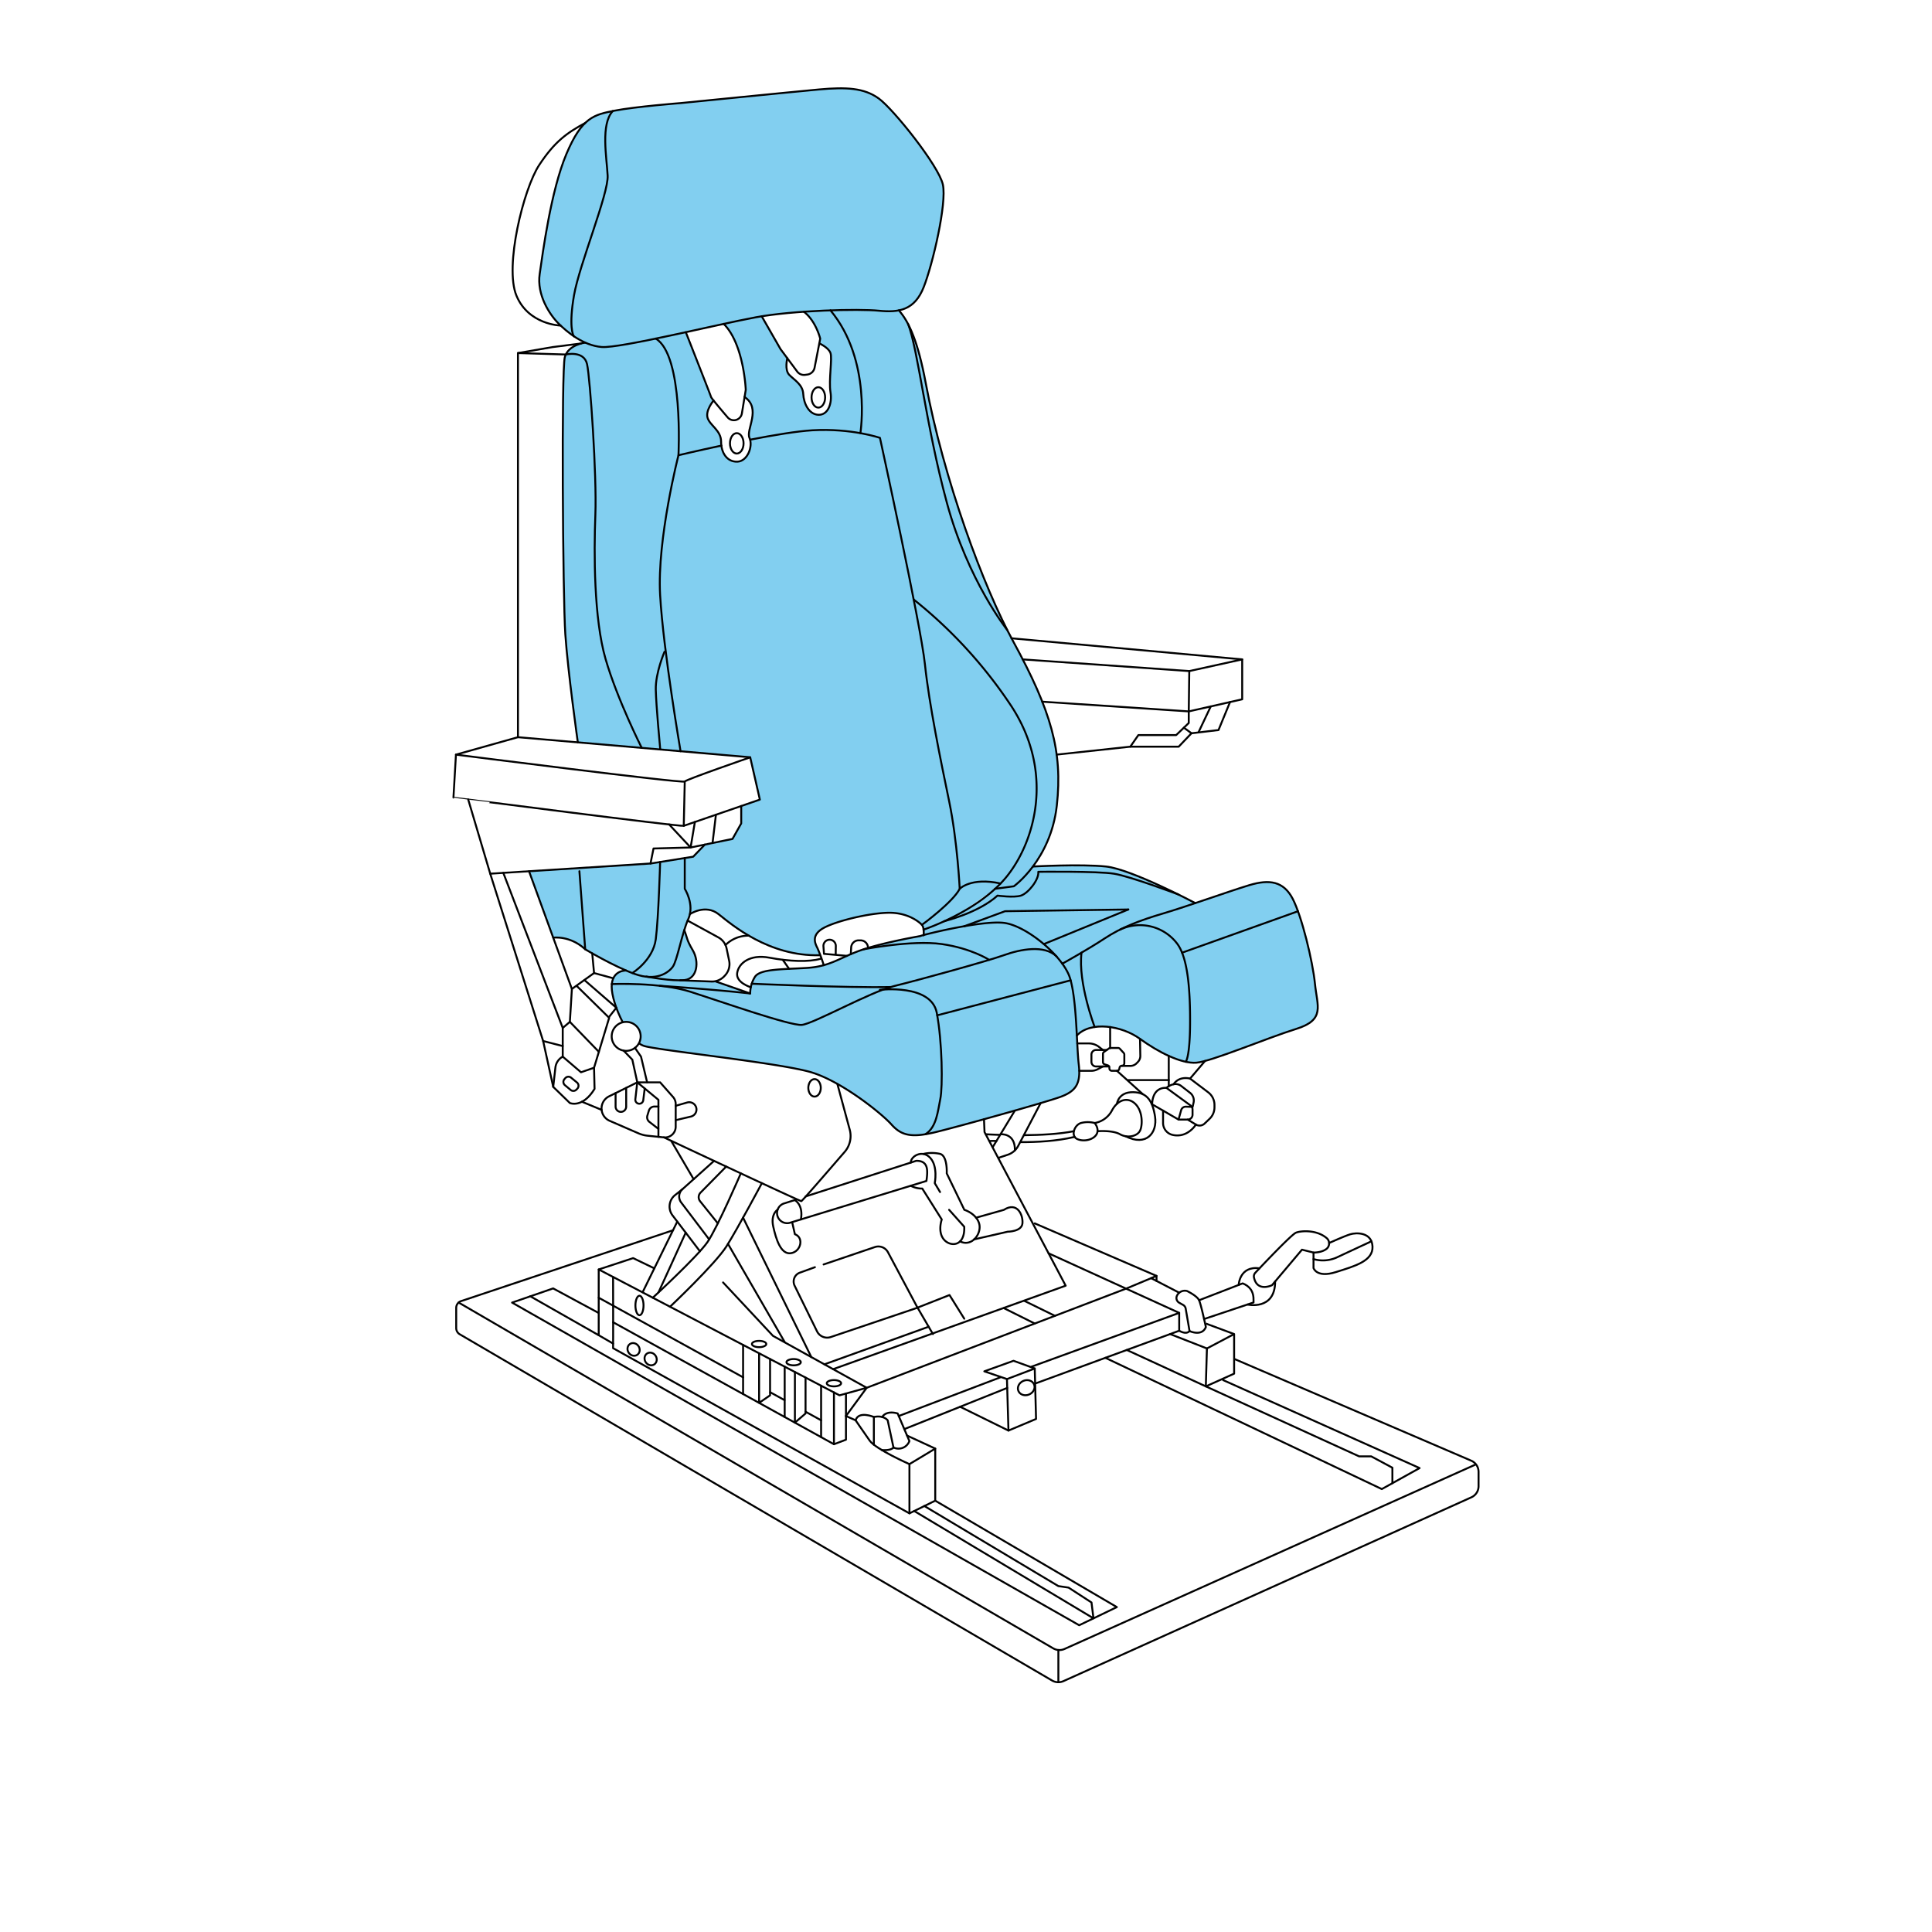 <svg viewBox="0 0 1000 1000" xmlns="http://www.w3.org/2000/svg"><defs><style>.cls-1{fill:#82cff0;}.cls-2{fill:none;stroke-linecap:round;stroke-linejoin:round;}.cls-2,.cls-3{stroke:#000;}.cls-3{fill:#fff;stroke-miterlimit:10;}</style></defs><g id="A7"><path d="M409.77,161.85c-3.23.28-6.14.56-8.06.81-1.29.16-2.78.37-4.43.62C400.64,162.64,405.69,162.16,409.77,161.85Z" class="cls-1"></path><path d="M314.74,58s-6,.83-9.26,3.59A34.91,34.91,0,0,0,295.75,74a120.08,120.08,0,0,0-9.27,27.11c-2.69,12.64-5.76,30.9-5.76,30.9s-2,11.3-1.62,14.33.95,7.38,3,11.07,6.35,10.54,12.71,15,12.63,6.71,15.83,7.2,13.65-1.38,19.5-2.53,26.28-5.85,26.28-5.85l23.75-4.81a181.2,181.2,0,0,1,20.66-3.68c9.67-1,24.78-2.11,32.16-2.24s15.47-.22,19.4.1,10.73.71,14.25-.33a15.57,15.57,0,0,0,9.53-7.68,101.81,101.81,0,0,0,6-16.85c1.55-6.06,4.57-19.78,5.12-23.8s1.76-11.08,1-14.55-2.45-8.39-7.45-15.5S465.68,61.51,461.23,57s-8.69-8.38-14.37-9.92-13.15-1.69-20.37-1-34.88,3.36-34.88,3.36l-31.23,3.11-30.5,3Z" class="cls-1"></path><path d="M546.57,388.51A154.74,154.74,0,0,0,542,370.16c-1.54-4.35-4.57-12.19-6.89-17.09s-6-12.38-8.91-17.77-11.23-22.58-12.69-26-7.14-17.15-9.72-24.22-8.16-23.23-10.07-29.45-7-24.22-8.18-28.73-4.32-18.05-5.36-23.42-2.6-14.06-4.17-19.46-4-13.16-6.2-16.73a79.65,79.65,0,0,0-4.55-6.68,53.27,53.27,0,0,1-8.63.27c-4.27-.27-14.86-.54-14.86-.54s-10.24.07-16.76.39c-4,.2-10,.64-15.16,1.09,3.76-.29,6.68-.43,6.68-.43S420,164.61,421,167s3.44,8,3.51,8.25a25.37,25.37,0,0,1-.39,2.79l1.87.79s3.35,2.21,3.81,3.51,0,4.89,0,4.89-.28,9.4-.3,10.44.39,6.15.27,9.71a8.29,8.29,0,0,1-2.75,6.16,4.88,4.88,0,0,1-4.94.92,9.76,9.76,0,0,1-4.16-3.25c-.8-1-2.24-4.09-2.1-5.77a10.64,10.64,0,0,0-1.16-5c-.73-1.75-2.65-3.18-3.94-4.32a12.79,12.79,0,0,1-3.47-4.39c-.84-1.9.54-5.86.54-5.86L404,180.69l-1.73-3s-8-13.57-7.84-13.65a14.53,14.53,0,0,1,2.75-.74c-4.73.71-10.73,1.77-16.75,3.07-8.15,1.76-24,5.13-29.07,6.35s-16.06,3.05-23.36,4.61a102.21,102.21,0,0,1-15.13,2.22,26.56,26.56,0,0,1-9.5-2.22,17.37,17.37,0,0,0-6.61,2.32c-2.55,1.8-4,2.19-4.59,6s-.8,24.84-.8,24.84v58.25l.27,24.06.31,17.22s.28,15,.88,21.63,2.6,24.83,3,28.07S298,376.7,298,376.7l1,7.55,53.18,4.59,35.8,3.2,5.24,21.77-9.64,3.65v9.07l-4.5,7.69-14.62,3-5.73,6.21-4.37.7-12.75,2-42.55,3.18L273.82,451l12.52,34.38a16.89,16.89,0,0,1,7,.68c3.28,1.18,3.88,1.23,5.7,2.46s3,2.42,4.22,3.11,18.36,9.69,18.36,9.69,7.09,3.48,9,3.73,10.89,2.22,14.1,2.25,10.06.86,11.94-.69,4.21-4,3.78-7.51-.83-5.86-2.28-7.79a30.92,30.92,0,0,1-2.94-6.37l-1.17-3a45.41,45.41,0,0,0,2-5.92,7.45,7.45,0,0,1,1.32-3,26.22,26.22,0,0,1,6.3-2.18,11.32,11.32,0,0,1,7.73,2.09c2.11,1.68,13.21,10.55,16.8,12.19s12.7,5.82,16.62,6.83a90.74,90.74,0,0,0,12.26,2.34c2.55.17,7.66.22,7.66.22s-1.59-3.59-2.44-5.81-1.32-4.74,1.51-6.64a50.29,50.29,0,0,1,16.47-6.56,143.62,143.62,0,0,1,18.87-3,30.45,30.45,0,0,1,10.89,1.8c2,.87,6.23,3.39,6.85,4.27a11.82,11.82,0,0,1,1.15,2.62s11.46-4.42,16.41-7.14,20.74-14.16,20.74-14.16l9.8-1.3a43.4,43.4,0,0,0,10.49-11.28c4.22-6.86,7.24-11.44,8.91-18.17s3.26-15.91,3.25-21.52S547.42,393.23,546.57,388.51Zm-157-172.9c.05,1-1.5,6.16-1.89,8.18s.56,3.78.83,6a9,9,0,0,1-2.24,6.59,6.8,6.8,0,0,1-4.63,2.61c-1.57.3-3.05-.5-4.63-1.38s-3.65-5.14-3.58-6.5a21.63,21.63,0,0,0-1.18-6.43c-.66-1.63-3.39-4.4-5.11-6.48s-1-4.82-.59-6.17a28.13,28.13,0,0,1,2.74-4.68L368,205.45l-.87-2.33-6.24-16.05L355,171.94l19.64-4.29a61.06,61.06,0,0,1,4,5.25c1.63,2.5,3,6.45,4.44,10.79s3,17.51,3,17.51l-.62,4.25a22.78,22.78,0,0,1,3.48,4C389.93,211.25,389.57,214.56,389.62,215.61Z" class="cls-1"></path><path d="M323.93,502.35s-4.55.36-6.13,3.32-1.2,7.89-.36,10.85,3.76,10.33,3.76,10.33l1,2.07s3-.49,4.78.58a8.31,8.31,0,0,1,4.31,5.42,7.26,7.26,0,0,1-.45,4.75s.86,1.47,3.67,2,25,3.72,25,3.72l30.29,4.13s12.09,1.69,18.32,2.91,12.55,2.28,19.57,5.66a115.49,115.49,0,0,1,18,10.83,156.13,156.13,0,0,1,12.38,9.88c2.59,2.5,5.45,5.51,6.46,6.17a14.19,14.19,0,0,0,8.8,2.61,60.56,60.56,0,0,0,12.3-2c5-1.27,27-7.25,27-7.25L538.61,571s10.55-3.11,13.21-4.6a16.13,16.13,0,0,0,5.44-4.75c1.06-1.54,1.48-6.82,1.28-8.89S557.38,536,557.38,536s2.85-2.81,5.68-3.54a20.41,20.41,0,0,1,7.39-1.12c4,0,11.55,1.37,13.55,2.65s8.7,5.67,10.48,6.79a92.15,92.15,0,0,0,10.88,6c3.34,1.36,7.86,3.21,10.92,3.26a22.62,22.62,0,0,0,8.81-1.22c4.1-1.27,19.39-6.72,19.39-6.72l16.8-6.2,12.22-4.18s5-2.08,6.32-3.89a10.72,10.72,0,0,0,2.24-8c-.46-3.81-2-16.46-3.17-21.79s-1.47-9.9-3.57-16.11-4.23-12.1-5.66-15.61a13.61,13.61,0,0,0-7.3-8c-3.91-1.81-7-2-13.26-.61s-30.41,9.77-30.41,9.77-6.88-3.16-12.47-6.26-18.21-8-22.66-9.74a50.18,50.18,0,0,0-16.19-3.32c-5.82-.19-26.81.11-26.81.11l-5.81.27s-5,5.77-6.36,7.09-3.53,3-3.53,3-5.7.87-7,1l-2.9.38s-4.38,3.76-6.78,5.48-12,7.77-15.45,9.44-9.61,4.47-10.75,4.73a35.64,35.64,0,0,0-3.85,1.42,13.28,13.28,0,0,0,0,2.6c.17-.05-5.75,1.26-13.16,3s-18.07,4.09-21.55,5.72-11.93,5.21-14.23,6.19a44.93,44.93,0,0,1-10.12,2.3c-3.53.44-17.61.78-20.84,1.47s-6.56.73-7.88,3.57-1.81,8.07-2,8.07S370,508,370,508s-10.82-.51-19-.64-13.56-1.63-15.84-1.83-6.79-1.78-8.68-2.49A9.76,9.76,0,0,0,323.93,502.35Z" class="cls-1"></path><path d="M352.35,53.35s-23.48,1.83-34.18,3.92-16.95,3.39-25,22.43-12.26,51.39-13.83,62.09,5,20.87,9.66,25.56,13,11.48,22.43,12.26,60-11.74,79.83-15.39,53.21-4.43,63.65-3.39,18.52-.26,23.22-12.26,12-43.3,9.91-53S462.43,56.48,454.87,51s-16.7-6-31-4.69S352.35,53.35,352.35,53.35Z" class="cls-2"></path><path d="M297.13,174.12c-.6-.41-2.78-5.46,0-21.38S315,100.31,314.52,90.92s-3.73-26.75,2.7-33.47" class="cls-2"></path><path d="M290.15,168.51s-16.58-.37-22.85-15.51,3.7-55.3,11.77-67.56,14.48-16.71,23.83-21.79" class="cls-2"></path><path d="M302.9,177.34s-8.73,1-10.55,7.49-1.05,124.17.26,143.48,6.47,55.94,6.47,55.94" class="cls-2"></path><polyline points="268.09 381.57 268.09 182.74 286.02 179.65 300.72 177.79" class="cls-2"></polyline><path d="M268.09,182.74l24.77.75s9.4-2.25,11,5,5.08,57.72,4.3,77.87-.78,53.81,5.28,74.74,18.72,46,18.72,46" class="cls-2"></path><path d="M341.74,387.94c-.22-2.66-2.11-22.39-2.31-31s4.5-19.57,4.5-19.57" class="cls-2"></path><path d="M352.26,388.85c0-.2-8.92-51.87-10.58-80.82s9.49-72.39,9.49-72.39,9.69-2.33,22.24-5" class="cls-2"></path><path d="M351.17,235.64s2.73-51.7-11.74-60.38" class="cls-2"></path><path d="M445.34,224.2s6-37.8-15.5-63.56" class="cls-2"></path><path d="M355,172s12.85,32.66,13.05,33.5c.15.63,5.77,7.24,8.59,10.54a4.23,4.23,0,0,0,4,1.4h0A4.22,4.22,0,0,0,384,214L386,201.79s-.91-23.67-11.41-34.14" class="cls-2"></path><path d="M394.26,163.7l9.74,17,8.62,11.6a4.38,4.38,0,0,0,4.14,1.72l1.17-.16a4.4,4.4,0,0,0,3.69-3.51l2.92-15.05s-2.19-9.15-8.43-13.91" class="cls-2"></path><path d="M515,460.05l9.75-1.31S543.83,445.18,547,417s-3-49.11-22.44-84.78C509,303.82,488.43,248,479.13,198.14c-3.9-20.9-8.48-31.43-13.89-37.5" class="cls-2"></path><path d="M521.28,326s-20.24-25.36-31.19-65.8S475.18,180.73,470,167.65" class="cls-2"></path><path d="M407.52,185.4s-1.56,6,1,8.63,7,5,7.24,9.91,2.93,10.56,7.83,10.76,7.26-5.67,6.27-11.74,1-17.35,0-20.22-5.79-5-5.79-5" class="cls-2"></path><ellipse ry="5.28" rx="3.52" cy="205.7" cx="423.57" class="cls-2"></ellipse><ellipse ry="5.28" rx="3.52" cy="229.48" cx="381.35" class="cls-2"></ellipse><path d="M369.35,207.33s-4.28,5-3.11,8.94,7,6.45,7,12.32,3.13,10.57,8.42,10.37,8.21-8,6.26-12.32,6.39-15.19-2.58-21.19" class="cls-2"></path><polyline points="523.53 330.37 642.96 341.3 642.96 361.96 615.3 368.22 539.44 363.19" class="cls-2"></polyline><polyline points="529.34 341.3 615.57 347.35 642.96 341.3" class="cls-2"></polyline><polyline points="615.57 347.35 615.3 368.22 615.3 374.22 608.78 380.48 589.22 380.48 585.04 386.48 546.88 390.59" class="cls-2"></polyline><polyline points="585.04 386.48 610.09 386.48 616.71 379.54 612.77 376.65" class="cls-2"></polyline><polyline points="616.71 379.54 630.7 377.87 636.66 363.39" class="cls-2"></polyline><line y2="365.64" x2="626.69" y1="379.11" x1="620.31" class="cls-2"></line><path d="M478,481.18s28.72-9.39,43.32-27.78,24.34-53.81,2.25-87.76a239.86,239.86,0,0,0-50.6-55.3" class="cls-2"></path><path d="M477.17,478.7c.59-.39,16.05-11.8,19.57-18.65,0,0-1.17-24.65-5.48-45.39s-10.37-50.29-12.52-70.83-23.28-117.19-23.28-117.19-14.68-5.09-35-3.92c-7.91.46-20.14,2.51-32.14,4.85" class="cls-2"></path><path d="M496.74,460.05s5.85-6.11,21.12-2.76" class="cls-2"></path><path d="M236,390.59l-1.3,22.24S352.35,428,353.91,427.44s39.39-13.57,39.39-13.57l-5-21.91-120.2-10.39Z" class="cls-2"></path><path d="M236,390.59s117.65,15,118.43,13.92S388.29,392,388.29,392" class="cls-2"></path><line y2="427.44" x2="353.91" y1="404.51" x1="354.43" class="cls-2"></line><polyline points="242.34 413.81 253.74 452.22 336.7 446.96 338.26 439.18 357.46 438.66 346.34 426.74" class="cls-2"></polyline><polyline points="383.65 417.2 383.65 426.2 379.15 434.22 357.46 438.66 359.67 425.47" class="cls-2"></polyline><line y2="421.71" x2="370.56" y1="436.34" x1="368.81" class="cls-2"></line><polyline points="336.7 446.96 358.8 443.42 364.83 437.15" class="cls-2"></polyline><line y2="511.89" x2="296.01" y1="450.95" x1="273.83" class="cls-2"></line><path d="M354.43,444.12v15.93s5.22,8.09,1.83,15.65-5.74,21.65-8.09,24.78-8.6,7.57-19.56,3.66-25.71-12.79-25.71-12.79l-3-40.4" class="cls-2"></path><path d="M327.29,503.65s10.7-6.56,12.14-17.51,2.25-40,2.25-40" class="cls-2"></path><polyline points="298.38 510.19 315.3 526.83 307.48 552.66 300.72 555 291.27 546.92 291.27 532.05 294.96 528.92 296.01 511.88 307.48 503.65 306.54 493.46" class="cls-2"></polyline><line y2="544.43" x2="309.97" y1="528.92" x1="294.96" class="cls-2"></line><line y2="451.79" x2="260.51" y1="532.05" x1="291.27" class="cls-2"></line><polyline points="253.74 452.22 281.13 538.83 291.27 541.44" class="cls-2"></polyline><path d="M281.13,538.83l5.22,23.74,8.61,8.35s6.52,2.87,12.78-7.31l-.26-11" class="cls-2"></path><path d="M291.27,546.92h0a7.34,7.34,0,0,0-3.79,5.62l-1.13,10" class="cls-2"></path><path d="M286.35,485.34s8.58-1.29,16.55,6" class="cls-2"></path><line y2="506.36" x2="317.44" y1="503.65" x1="307.48" class="cls-2"></line><line y2="521.61" x2="319.01" y1="507.25" x1="302.46" class="cls-2"></line><path d="M334.49,505.46s13.42,2.59,19.94,1.81,7.57-9.56,4.18-15.35-2.61-5.79-4.44-10.49" class="cls-2"></path><path d="M357.09,473.16s8-5.41,14.82,0,26.09,22,52.44,21.26" class="cls-2"></path><circle r="7.5" cy="536.42" cx="324.11" class="cls-2"></circle><path d="M331.16,540.29a8.82,8.82,0,0,0,2.41,1.15c8.21,2.35,70.23,8.74,86.28,13.56s36.58,21.46,41.48,26.94,9.78,7.24,22.69,4.11,56.35-15.26,64.57-18.2S559.54,561,558.37,551s-1-33.07-4.5-44.61S531,478.9,519.44,477.66c-12.11-1.31-43.42,6.63-43.05,6.84,0,0-17.35,2.94-29.35,6.85s-16.69,8.87-29.47,9.65-24.22.47-26.85,4.67a16.37,16.37,0,0,0-2.43,8.56s-14.57-1.76-46.78-4" class="cls-2"></path><path d="M324.11,502.35s-7.5-.43-7.5,8.37c0,4.5,2.28,11.81,5.61,18.2" class="cls-2"></path><path d="M549.84,498.81s13.42-7.46,22-13.13,18.39-9.39,30.33-12.91,33.84-11.4,44.41-14.6,17.8-2,22.5,7,10.37,32.28,11.54,44,5.48,18.67-9.78,23.42S627,549.46,619.22,550.05s-19.76-5.48-29.15-12.33-25.46-9.37-32.69-1.75" class="cls-2"></path><path d="M566.6,531.58s-8.72-22.82-6.81-38.47" class="cls-2"></path><path d="M613.75,549.58s2.12-2.27,2.23-19.49-1.07-34-6.55-41.48a24.17,24.17,0,0,0-29.72-7.43" class="cls-2"></path><line y2="471.65" x2="671.86" y1="493.11" x1="611.84" class="cls-2"></line><path d="M534.64,448.51s24.71-1.36,37.82,0,46.23,18.94,46.23,18.94" class="cls-2"></path><line y2="488.64" x2="540.32" y1="470.75" x1="584" class="cls-2"></line><polyline points="499.09 479.42 520.22 471.64 584 470.75" class="cls-2"></polyline><path d="M316.61,509.35s25-1.06,40.8,4S409,531,415,530.48s35.21-17,47.74-20.08,48.26-12.9,56.87-16,21-5.5,27.3.67" class="cls-2"></path><path d="M455.39,512.34s26.61-3.23,29.48,11.89,3.13,38.34,1.83,44.6-1.89,14.61-7.73,18.26" class="cls-2"></path><line y2="507.41" x2="554.16" y1="525.53" x1="485.11" class="cls-2"></line><path d="M447,491.35s25-4.9,40.41-2.71S512,496.83,512,496.83" class="cls-2"></path><path d="M389.1,509.17s48.75,2.19,71.87,1.71" class="cls-2"></path><path d="M341.68,560.22l6.67,7.56a5.52,5.52,0,0,1,1.39,3.67v11.74a5.56,5.56,0,0,1-2.33,4.52h0a5.52,5.52,0,0,1-3.78,1l-8.38-.86a15.86,15.86,0,0,1-4.74-1.23l-14.94-6.48a7,7,0,0,1-3.95-8.3h0a7,7,0,0,1,3.63-4.38l14.6-7.23Z" class="cls-2"></path><path d="M318.63,565.78v7a2.74,2.74,0,0,0,2.74,2.73h0a2.74,2.74,0,0,0,2.74-2.73v-9.68" class="cls-2"></path><path d="M340.8,572.74h-2.09a3,3,0,0,0-2.85,2.12l-.78,2.57a3,3,0,0,0,1,3.22l4.69,3.64" class="cls-2"></path><polyline points="322.77 543.79 327.29 548.48 329.86 560.22 340.8 569.27 340.8 588.41" class="cls-2"></polyline><polyline points="328.65 542.38 331.79 546.92 334.95 560.22" class="cls-2"></polyline><line y2="574.48" x2="311.41" y1="570.26" x1="301.21" class="cls-2"></line><path d="M349.74,579.79l7.86-1.86a3.76,3.76,0,0,0,2.9-3.66h0a3.77,3.77,0,0,0-4.8-3.62l-6,1.72" class="cls-2"></path><path d="M343.63,588.7s70.54,33.15,71.13,33,14.94-16.84,22.43-25.47a12.56,12.56,0,0,0,2.63-11.51l-6.39-23.63" class="cls-2"></path><ellipse ry="4.53" rx="3.23" cy="563.07" cx="421.61" class="cls-2"></ellipse><path d="M352.09,507.41l16.18.62a8.6,8.6,0,0,0,6.58-2.7l.4-.43a8.57,8.57,0,0,0,2.16-7.61L376.1,491a8.53,8.53,0,0,0-4.29-5.81l-15.88-8.68" class="cls-2"></path><path d="M375.52,489.15a16.73,16.73,0,0,1,12.05-4.85" class="cls-2"></path><path d="M388.63,511s-7.75-2.31-7.08-7.3,6.41-9.95,16.71-8,20.54,2.34,26.58.52" class="cls-2"></path><line y2="501.47" x2="408.44" y1="496.83" x1="405.17" class="cls-2"></line><path d="M426.37,499.58a79.49,79.49,0,0,0-3.33-9c-1.3-2.48-3.13-6.78,3.33-10.3s22.89-7.57,33.2-7.83,16.3,4.83,17.6,6.26.9,5.4.9,5.4" class="cls-2"></path><path d="M488.62,476.87c.56-.26,17.71-4.3,27.68-13.3,0,0,8.42,1.17,12.13,0s9.4-8.22,9-12.33c0,0,30.72-.39,39.23,1S610,463,610,463" class="cls-2"></path><path d="M337.88,671.7s23.08-21.22,28.29-28.78,17.27-35.58,17.27-35.58" class="cls-2"></path><path d="M346.81,676.37s23.54-22.23,29.28-31.37,18.25-32.59,18.25-32.59" class="cls-2"></path><path d="M367.07,641.52l-14.5-19.13a5.09,5.09,0,0,1,.66-6.86l16.36-14.66" class="cls-2"></path><path d="M371.55,633.21l-9.16-11.42a3.39,3.39,0,0,1,.22-4.5l13.27-13.48" class="cls-2"></path><line y2="590.47" x2="347.39" y1="610.34" x1="359.02" class="cls-2"></line><path d="M362.28,647.67l-14.17-18.58a7.57,7.57,0,0,1,1.28-10.49l3.84-3.07" class="cls-2"></path><line y2="632.3" x2="350.55" y1="668.81" x1="332.64" class="cls-2"></line><path d="M340.8,668.92c.2-.18,14.12-30.9,14.12-30.9" class="cls-2"></path><line y2="694.64" x2="406.15" y1="643.84" x1="376.81" class="cls-2"></line><line y2="630.26" x2="384.62" y1="702.44" x1="419.94" class="cls-2"></line><path d="M348.36,636.78,238.68,673.44a3.72,3.72,0,0,0-2.55,3.53v10.44a3.73,3.73,0,0,0,1.85,3.22L544.56,869.84a6.44,6.44,0,0,0,5.87.31L761.59,775a6.28,6.28,0,0,0,3.71-5.74v-7.43a6.29,6.29,0,0,0-3.81-5.79L639,703.44" class="cls-2"></path><polyline points="431.22 708.68 551.59 665.47 509.59 585.97 509.31 579.32" class="cls-2"></polyline><path d="M538.61,571l-11.53,22a9.5,9.5,0,0,1-5.48,4.7l-4.79,1.6" class="cls-2"></path><line y2="574.83" x2="525.3" y1="593.72" x1="513.85" class="cls-2"></line><path d="M517.87,587.09s7.69-.8,7.43,8.34" class="cls-2"></path><path d="M412.14,620.9l-6.32,2a5.23,5.23,0,0,0-3.31,6.75h0a5.22,5.22,0,0,0,6.45,3.23l70.56-21.62c.74-5.39,1.11-10.5-5.28-10.42L417,619.27" class="cls-2"></path><path d="M411.43,621.2s4.48,2.33,3.12,10" class="cls-2"></path><line y2="526.31" x2="315.3" y1="521.61" x1="319.01" class="cls-2"></line><path d="M292.35,561.64l3,2.5a2.18,2.18,0,0,0,3-.16l.48-.49a2.19,2.19,0,0,0-.19-3.2l-3.05-2.5a2.18,2.18,0,0,0-3,.26l-.42.49A2.18,2.18,0,0,0,292.35,561.64Z" class="cls-2"></path><path d="M329.85,560.22l-1,8.78a2.07,2.07,0,0,0,2.05,2.29h0a2.06,2.06,0,0,0,2.05-1.81l.74-6.05" class="cls-2"></path><path d="M438.38,494.75,426.5,493.7l-.29-3.85a3.21,3.21,0,0,1,3.54-3.44h0a3.23,3.23,0,0,1,2.87,3.25l-.07,4.58" class="cls-2"></path><path d="M440.37,493.88l.2-3.53a3.86,3.86,0,0,1,3.85-3.62h1a3.85,3.85,0,0,1,3.85,3.85h0" class="cls-2"></path><path d="M471.42,613.77a12.72,12.72,0,0,0,5.95,1.43l10.08,16s-2.25,6.32,1.07,10.32,11,3.81,10.57-6.56l-7.83-8.76" class="cls-2"></path><path d="M486.57,617l-2.74-4.6s1.76-8.64-2.35-13.1-10.14-.79-10.06,2.47" class="cls-2"></path><path d="M478,597.25a19.59,19.59,0,0,1,8.61,0c3.91,1.12,3.42,10.09,3.42,10.09l9.11,18.86s6,1.8,7.62,6.94-3.61,12.5-9.83,9.41" class="cls-2"></path><path d="M504.13,641.52l17.46-4s7.24,0,7.63-4.29-2.65-11.47-9.64-7l-14.4,4.06" class="cls-2"></path><path d="M421.8,655.9l-7.8,2.83a4.88,4.88,0,0,0-2.71,6.74l11.58,23.59a5.84,5.84,0,0,0,7.11,3l44.93-15.19L459.6,648.15a5.62,5.62,0,0,0-6.77-2.67l-26.53,9" class="cls-2"></path><polyline points="482.88 690.51 474.91 676.83 491.46 670.31 499.1 682.56" class="cls-2"></polyline><path d="M402.53,626.08s-3.75,2.23-2.31,8.75,3.91,14.61,9.13,13.83,6.91-8.06,2.08-9.84l-1.36-6" class="cls-2"></path><polyline points="374.26 663.79 400.09 691.44 448.61 718.31 434.52 722.22 309.89 657.07 327.7 651.2 338.68 656.5" class="cls-2"></polyline><path d="M237.39,674.19l307.76,179a6.43,6.43,0,0,0,5.85.31l212.41-95.31" class="cls-2"></path><line y2="854.05" x2="547.81" y1="870.7" x1="547.81" class="cls-2"></line><path d="M573.89,542.74l-2.47,1.75a1.24,1.24,0,0,0-.53,1v4.22a1.24,1.24,0,0,0,.86,1.18l1.6.52a1.25,1.25,0,0,1,.87,1.19V553a1.24,1.24,0,0,0,1.24,1.24h2.66a1.25,1.25,0,0,0,1.22-1l.15-.63a1.24,1.24,0,0,1,1.21-1h0a1.25,1.25,0,0,0,1.25-1.25v-4.52a1.24,1.24,0,0,0-.34-.85l-2-2.18a1.27,1.27,0,0,0-.92-.39h-4A1.33,1.33,0,0,0,573.89,542.74Z" class="cls-2"></path><path d="M572.86,543.47h-5.53a2.41,2.41,0,0,0-2.41,2.41v3.72a2.4,2.4,0,0,0,2.41,2.4h6.72" class="cls-2"></path><path d="M558.63,554.25h6.26a7,7,0,0,0,3.23-.79l2.77-1.46" class="cls-2"></path><path d="M557.59,540.07h6A8.73,8.73,0,0,1,569,542l1.91,1.51" class="cls-2"></path><path d="M580.7,551.71h4.39a4.48,4.48,0,0,0,3.15-1.3l.68-.69a4.44,4.44,0,0,0,1.31-3.23l-.16-8.77" class="cls-2"></path><line y2="531.58" x2="574.61" y1="542.52" x1="574.61" class="cls-2"></line><path d="M596.33,571.57l13.08,7.58a2.43,2.43,0,0,0,1.26.34h4.07a2.52,2.52,0,0,0,2.52-2.52v-2.75a2.54,2.54,0,0,0-1-2l-12.47-9.11S596.72,562,596.33,571.57Z" class="cls-2"></path><path d="M603.76,563.07a8.44,8.44,0,0,1,3.71-1.86,4.79,4.79,0,0,1,4,.95l4.52,3.5a5,5,0,0,1,1.81,5l-.5,2.27-3.42-.12a2.52,2.52,0,0,0-2.53,1.85L610,579.49" class="cls-2"></path><path d="M607.47,561.21s2.33-4.31,8.51-2.94l9.4,7.13a8.16,8.16,0,0,1,3.23,6.5v1.28a8.19,8.19,0,0,1-2.51,5.89l-2.6,2.48a3.74,3.74,0,0,1-4.54.5l-4.22-2.56" class="cls-2"></path><line y2="549.14" x2="623.74" y1="558.27" x1="615.98" class="cls-2"></line><line y2="546.55" x2="604.95" y1="562.21" x1="604.95" class="cls-2"></line><line y2="566.37" x2="591.55" y1="554.25" x1="578.12" class="cls-2"></line><line y2="559.06" x2="604.95" y1="559.06" x1="584" class="cls-2"></line><path d="M602,574.83v6.34a6.36,6.36,0,0,0,4.63,6.18,10.64,10.64,0,0,0,4.24.24c5.27-.76,8.14-5.54,8.14-5.54" class="cls-2"></path><path d="M566.6,581.27a13.79,13.79,0,0,0-7.09,0c-3.49,1.06-5.43,6.73-1.92,8.3s8.41.33,10-2.48S566.6,581.27,566.6,581.27Z" class="cls-2"></path><path d="M530.1,587.57c8.47-.08,18.13-.56,25.63-2.05" class="cls-2"></path><path d="M510.35,587.09s2.78.18,7.13.32" class="cls-2"></path><path d="M528.24,591.15c8.35.06,18.71-.47,28-2.7" class="cls-2"></path><path d="M512.21,590.61a16.47,16.47,0,0,1,3.53,0" class="cls-2"></path><path d="M566.6,581.27a12.49,12.49,0,0,0,8.92-6.44c3-5.74,8.22-7.14,12-3.57s4,10.42,2.71,13.65-6.58,4.4-10.52,2.18-11.63-1.57-11.63-1.57" class="cls-2"></path><path d="M578.12,571.36s.65-6.16,8.36-6.05c7.12.1,10.09,4.3,11.37,12.65s-4.49,15.69-15.3,10.13" class="cls-2"></path><path d="M317.33,661s.09,36.41,0,36.81l153.39,85.5,13.36-6.56,94,55.08-19.49,9.39-293.54-167,21.26-7.34,23.54,12.7" class="cls-2"></path><polyline points="274.47 670.95 309.89 691.11 309.89 657.07" class="cls-2"></polyline><line y2="695.43" x2="317.33" y1="691.11" x1="309.89" class="cls-2"></line><path d="M470.72,783.27V757.83s-17.42-7.69-20.55-12.13-7.32-10.56-7.32-10.56l-5-2.22" class="cls-2"></path><polyline points="437.87 721.29 437.87 745.18 431.65 747.53 317.37 684.4" class="cls-2"></polyline><line y2="735.14" x2="425" y1="730.7" x1="416.95" class="cls-2"></line><line y2="724.7" x2="406.06" y1="720.62" x1="398.65" class="cls-2"></line><line y2="712.92" x2="384.68" y1="671.7" x1="309.89" class="cls-2"></line><line y2="720.72" x2="431.65" y1="747.53" x1="431.65" class="cls-2"></line><line y2="717.24" x2="425" y1="743.85" x1="425" class="cls-2"></line><polyline points="416.95 713.04 416.95 731.61 411.44 736.36 411.44 710.15" class="cls-2"></polyline><line y2="707.39" x2="406.15" y1="733.44" x1="406.15" class="cls-2"></line><polyline points="398.59 703.44 398.59 722.22 392.91 726.12 392.91 700.47" class="cls-2"></polyline><line y2="696.13" x2="384.62" y1="721.55" x1="384.62" class="cls-2"></line><ellipse ry="1.63" rx="3.72" cy="695.66" cx="392.91" class="cls-2"></ellipse><ellipse ry="1.63" rx="3.72" cy="705.07" cx="410.79" class="cls-2"></ellipse><ellipse ry="1.63" rx="3.72" cy="715.96" cx="431.65" class="cls-2"></ellipse><path d="M456.46,750.56s4.67.42,6-1.34l-3-14.08s-2.07-2.81-7.15-1.7v14.35" class="cls-2"></path><path d="M456.63,733.44s1.76-3.59,8-1.83l6.07,14.29a6,6,0,0,1-8.22,3.32" class="cls-2"></path><polyline points="484.08 776.71 484.08 749.79 469.51 743.06" class="cls-2"></polyline><line y2="749.79" x2="484.08" y1="757.83" x1="470.72" class="cls-2"></line><ellipse ry="5.04" rx="2.1" cy="675.71" cx="330.99" class="cls-2"></ellipse><ellipse transform="translate(-332.01 298.59) rotate(-33.64)" ry="3.38" rx="3.06" cy="698.5" cx="327.92" class="cls-2"></ellipse><ellipse transform="translate(-333.27 304.31) rotate(-33.64)" ry="3.38" rx="3.06" cy="703.44" cx="336.75" class="cls-2"></ellipse><polyline points="542.74 648.71 610.35 679.54 610.35 688.78 536.26 715.96" class="cls-2"></polyline><line y2="707.39" x2="533.91" y1="679.55" x1="610.35" class="cls-2"></line><line y2="718.39" x2="521.33" y1="739.7" x1="468.09" class="cls-2"></line><line y2="712.92" x2="517.74" y1="732.92" x1="465.21" class="cls-2"></line><polygon points="521.2 713.81 521.98 740.46 536.26 734.45 535.58 708.33 521.2 713.81" class="cls-2"></polygon><ellipse transform="translate(-237.16 262.56) rotate(-22.84)" ry="3.82" rx="4.4" cy="718.21" cx="531.21" class="cls-2"></ellipse><line y2="740.46" x2="521.98" y1="728.14" x1="496.97" class="cls-2"></line><polyline points="521.2 713.81 509.48 709.8 524.6 704.34 535.58 708.33" class="cls-2"></polyline><polyline points="605.64 690.51 624.7 697.96 638.78 690.51 638.78 711 624.13 717.59 583.22 698.74" class="cls-2"></polyline><polyline points="624.7 697.96 624.13 717.59 703.48 753.81 709.74 753.81 720.7 759.69 720.7 767.7" class="cls-2"></polyline><polyline points="572.13 702.8 715.22 770.74 734.78 759.88 633.07 714.33" class="cls-2"></polyline><polyline points="535.58 633.22 598.61 660.4 583.22 666.85 448.61 718.31 437.87 732.92" class="cls-2"></polyline><path d="M620.65,673l22.57-8.73c3.45,1.42,5.82,3.94,5.61,9.13v.75l-25.61,8.58" class="cls-2"></path><path d="M649.05,661.17a2.75,2.75,0,0,1,.71-2.41c3.86-4.1,18.63-19.7,21-20.71s10.58-1.73,15.88,2.76a3.62,3.62,0,0,1,0,5.58c-1.27,1-3.35,1.87-6.74,1.94l-6-1.5-15.52,18.39S650.65,669,649.05,661.17Z" class="cls-2"></path><path d="M641.14,665.11s.35-10,10.8-8.65" class="cls-2"></path><path d="M645.73,675.23S660,678.46,660,663.31" class="cls-2"></path><line y2="685.06" x2="535.58" y1="677.08" x1="519.58" class="cls-2"></line><line y2="681.07" x2="546.01" y1="673.27" x1="530.1" class="cls-2"></line><path d="M614.39,668.22a4.5,4.5,0,0,0-5.22,2.48,2.8,2.8,0,0,0,1.19,3.6l2,1.12a2.73,2.73,0,0,1,1.35,1.9l2,11.64s6.41,3,8.44-2.09c0,0-2.45-11.5-3.49-13.83S614.39,668.22,614.39,668.22Z" class="cls-2"></path><path d="M610.35,688.78s3.52,2.27,5.35.18" class="cls-2"></path><line y2="663.02" x2="598.61" y1="660.4" x1="598.61" class="cls-2"></line><line y2="669.1" x2="610.35" y1="661.57" x1="595.81" class="cls-2"></line><path d="M679.87,648.33v8s1.56,5.24,11.54,2.11,19.37-5.78,19-13.26-8.41-7.28-11.54-6.31-10.9,4.5-10.9,4.5" class="cls-2"></path><path d="M679.87,651.7a17.47,17.47,0,0,0,12.13-.89c6.26-2.94,17.82-8.31,17.82-8.31" class="cls-2"></path><polyline points="478.42 779.49 547.81 820.96 553.09 821.74 564.96 829.44 565.98 837.64 473.15 782.07" class="cls-2"></polyline><line y2="514.23" x2="388.29" y1="508.04" x1="370.54" class="cls-2"></line><path d="M452.33,733.44s-7.9-3.39-9.48,1.7" class="cls-2"></path><line y2="706.18" x2="426.7" y1="686.71" x1="480.67" class="cls-2"></line><line y2="685.06" x2="624.14" y1="690.51" x1="638.78" class="cls-3"></line></g></svg>